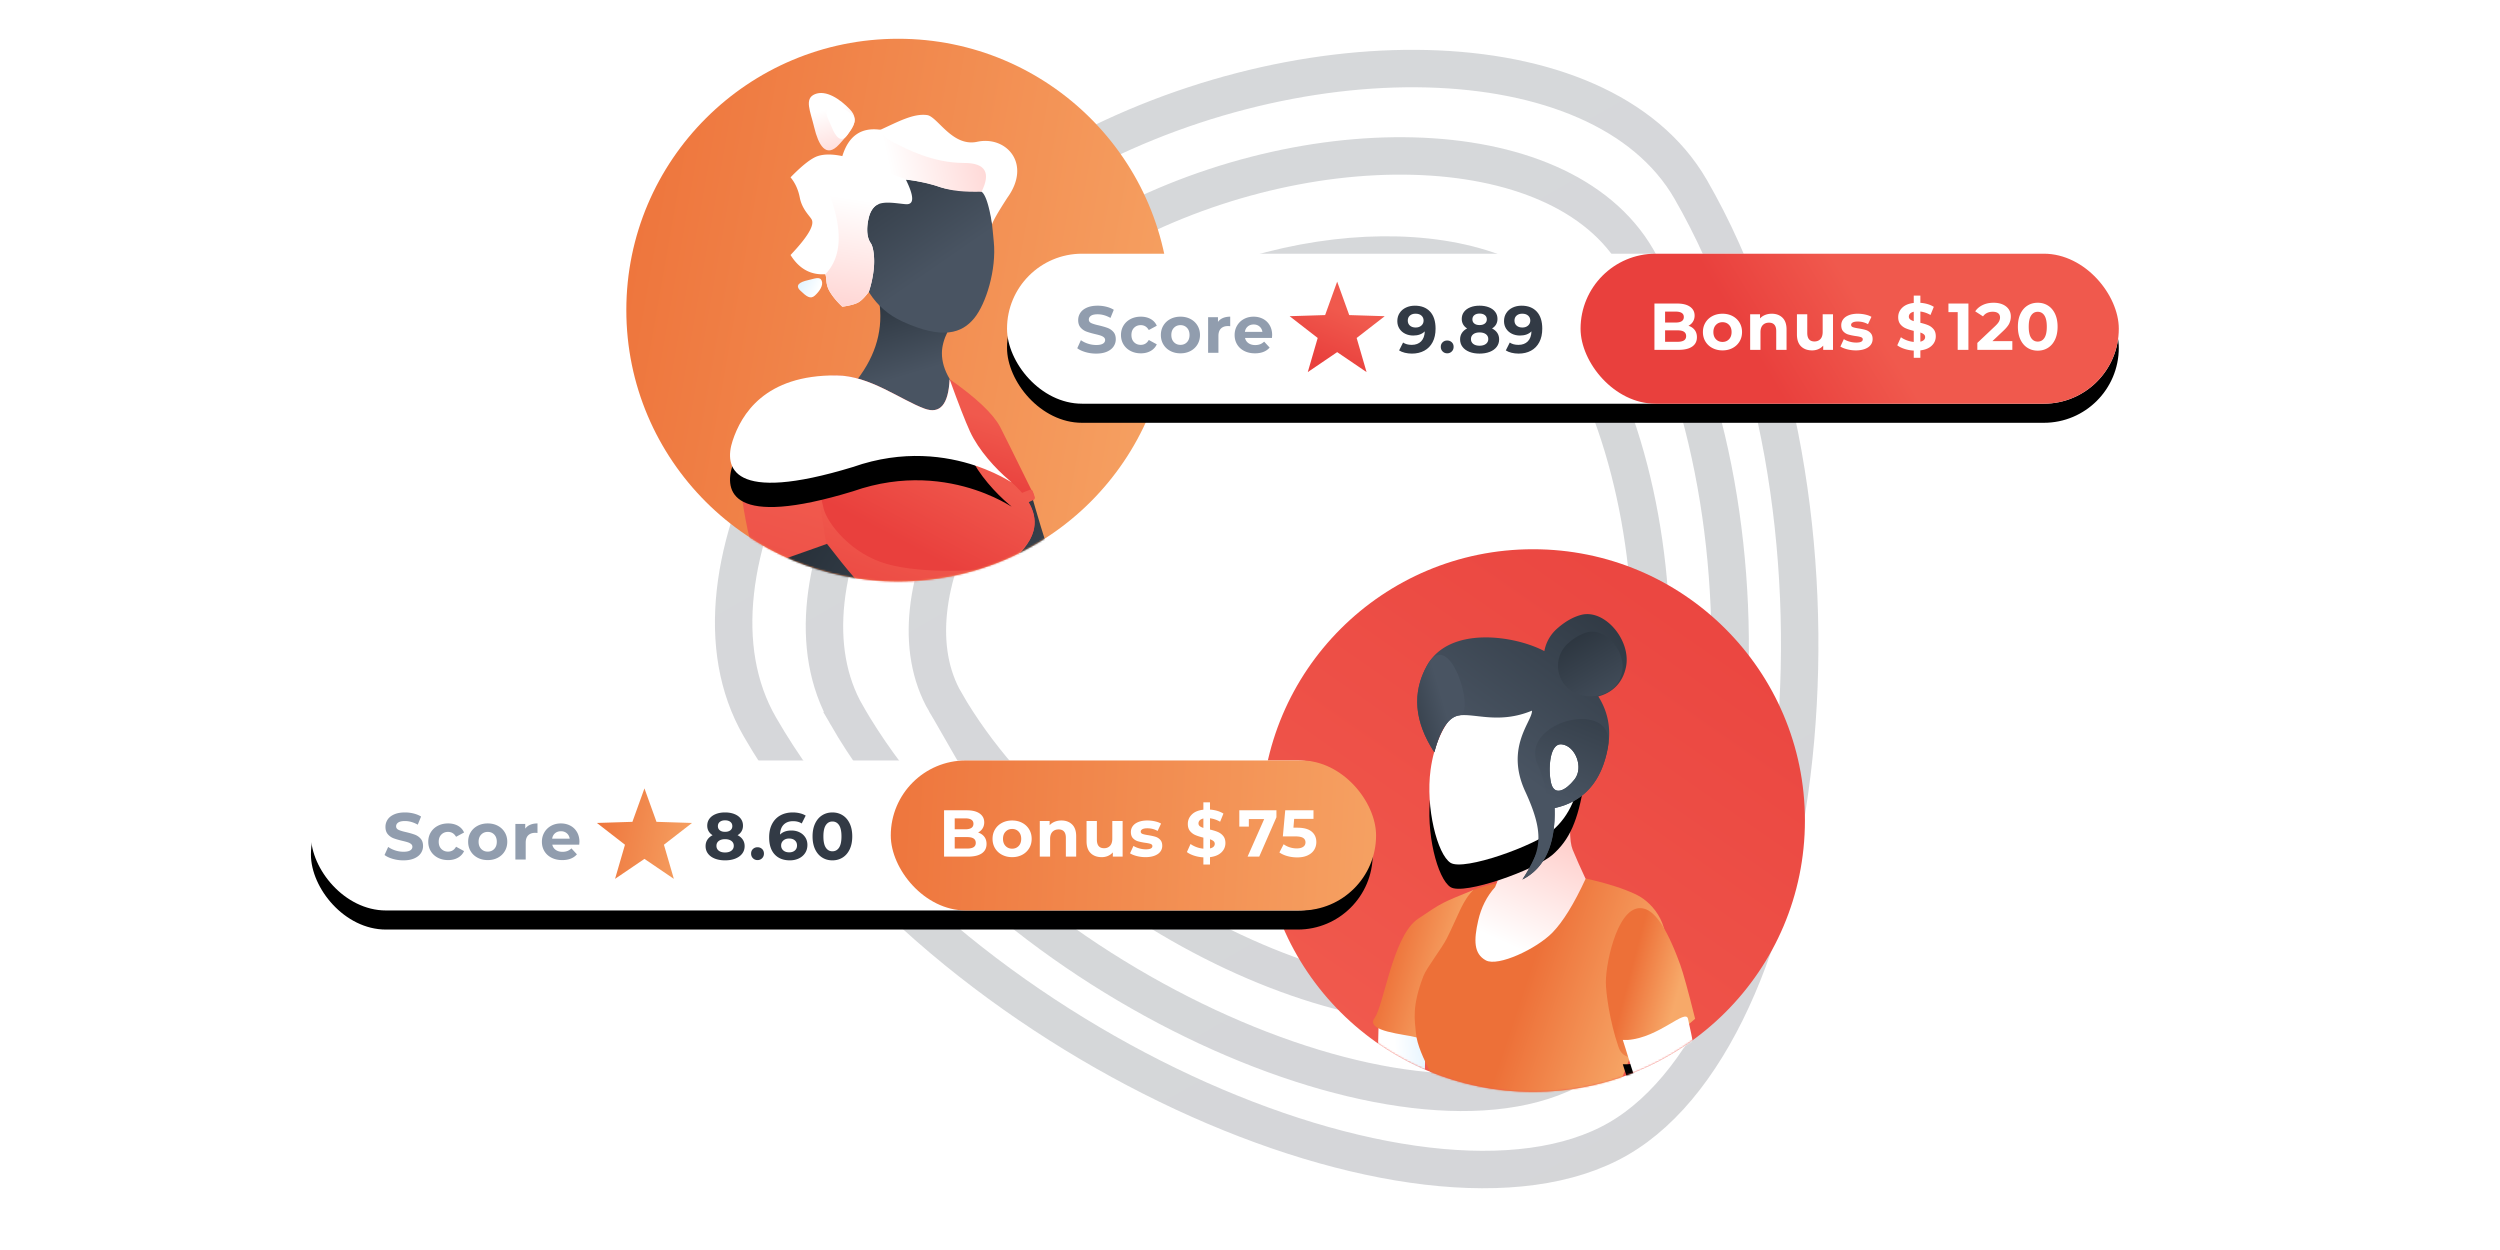 <?xml version="1.0" encoding="UTF-8"?><svg width="1440" height="720" xmlns="http://www.w3.org/2000/svg" xmlns:xlink="http://www.w3.org/1999/xlink"><defs><linearGradient x1="50%" y1="0%" x2="50%" y2="100%" id="a"><stop stop-color="#3A414C" offset="0%"/><stop stop-color="#414954" offset="100%"/></linearGradient><linearGradient x1="50%" y1="0%" x2="50%" y2="100%" id="b"><stop stop-color="#3A414C" offset="0%"/><stop stop-color="#414954" offset="100%"/></linearGradient><linearGradient x1="50%" y1="0%" x2="50%" y2="100%" id="c"><stop stop-color="#3A414C" offset="0%"/><stop stop-color="#414954" offset="100%"/></linearGradient><linearGradient x1="119.914%" y1="67.246%" x2="-14.071%" y2="43.686%" id="e"><stop stop-color="#F7A969" offset="0%"/><stop stop-color="#ED7038" offset="100%"/></linearGradient><linearGradient x1="0%" y1="15.102%" x2="75.934%" y2="68.167%" id="g"><stop stop-color="#273039" offset="0%"/><stop stop-color="#495462" offset="100%"/></linearGradient><linearGradient x1="40.697%" y1="86.976%" x2="52.271%" y2="33.047%" id="h"><stop stop-color="#E9403D" offset="0%"/><stop stop-color="#F0594D" offset="100%"/></linearGradient><linearGradient x1="30.137%" y1="58.634%" x2="54.849%" y2="46.041%" id="i"><stop stop-color="#E9403D" offset="0%"/><stop stop-color="#F0594D" offset="100%"/></linearGradient><linearGradient x1="34.263%" y1="0%" x2="50%" y2="67.082%" id="j"><stop stop-color="#273039" offset="0%"/><stop stop-color="#495462" offset="100%"/></linearGradient><linearGradient x1="41.543%" y1="86.976%" x2="52.065%" y2="33.047%" id="l"><stop stop-color="#E9403D" offset="0%"/><stop stop-color="#F0594D" offset="100%"/></linearGradient><linearGradient x1="37.57%" y1="86.976%" x2="53.035%" y2="33.047%" id="p"><stop stop-color="#E9403D" offset="0%"/><stop stop-color="#F0594D" offset="100%"/></linearGradient><linearGradient x1="30.137%" y1="78.145%" x2="54.849%" y2="37.095%" id="q"><stop stop-color="#E9403D" offset="0%"/><stop stop-color="#F0594D" offset="100%"/></linearGradient><linearGradient x1="37.32%" y1="144.842%" x2="37.32%" y2="-13.459%" id="r"><stop offset="0%"/><stop stop-opacity="0" offset="100%"/></linearGradient><linearGradient x1="0%" y1="34.986%" x2="75.934%" y2="57.816%" id="s"><stop stop-color="#273039" offset="0%"/><stop stop-color="#495462" offset="100%"/></linearGradient><linearGradient x1="13.27%" y1="-30.854%" x2="62.558%" y2="56.467%" id="t"><stop stop-color="#273039" offset="0%"/><stop stop-color="#495462" offset="100%"/></linearGradient><linearGradient x1="46.354%" y1="1.5%" x2="42.367%" y2="100%" id="w"><stop stop-color="#FFF" offset="0%"/><stop stop-color="#FFD6D4" offset="100%"/></linearGradient><linearGradient x1="63.879%" y1="31.824%" x2="15.203%" y2="100%" id="x"><stop stop-color="#FFF" offset="0%"/><stop stop-color="#FFD6D4" offset="100%"/></linearGradient><linearGradient x1="40.574%" y1="92.701%" x2="36.583%" y2="8.606%" id="y"><stop stop-color="#DFF2FF" offset="0%"/><stop stop-color="#FFF" offset="100%"/></linearGradient><linearGradient x1="23.111%" y1="55.453%" x2="23.111%" y2="100%" id="A"><stop stop-color="#793816" offset="0%"/><stop stop-color="#9A512B" stop-opacity="0" offset="100%"/></linearGradient><linearGradient x1="100%" y1="37.912%" x2="29.349%" y2="44.433%" id="B"><stop stop-color="#FFD6D4" offset="0%"/><stop stop-color="#FFF" offset="100%"/></linearGradient><linearGradient x1="26.002%" y1="95.066%" x2="100%" y2="-11.424%" id="D"><stop stop-color="#F0594D" offset="0%"/><stop stop-color="#E9413D" offset="100%"/><stop stop-color="#E9403D" offset="100%"/></linearGradient><linearGradient x1="106.541%" y1="20.292%" x2="50%" y2="20.292%" id="F"><stop stop-color="#DFF2FF" offset="0%"/><stop stop-color="#FFF" offset="100%"/></linearGradient><linearGradient x1="82.549%" y1="67.316%" x2="20.172%" y2="43.66%" id="G"><stop stop-color="#F7A969" offset="0%"/><stop stop-color="#ED7038" offset="100%"/></linearGradient><linearGradient x1="70.639%" y1="67.316%" x2="31.086%" y2="43.66%" id="H"><stop stop-color="#F7A969" offset="0%"/><stop stop-color="#ED7038" offset="100%"/></linearGradient><linearGradient x1="141.972%" y1="-221.594%" x2="50%" y2="92.631%" id="I"><stop stop-color="#FF2617" offset="0%"/><stop stop-color="#FFF" offset="100%"/></linearGradient><linearGradient x1="75.065%" y1="67.316%" x2="27.03%" y2="43.66%" id="L"><stop stop-color="#F7A969" offset="0%"/><stop stop-color="#ED7038" offset="100%"/></linearGradient><linearGradient x1="21.5%" y1="-30.854%" x2="59.744%" y2="56.467%" id="O"><stop stop-color="#273039" offset="0%"/><stop stop-color="#495462" offset="100%"/></linearGradient><linearGradient x1="120.502%" y1="109.063%" x2="54.155%" y2="56.467%" id="P"><stop stop-color="#273039" offset="0%"/><stop stop-color="#495462" offset="100%"/></linearGradient><linearGradient x1="40.602%" y1="-30.854%" x2="53.213%" y2="56.467%" id="Q"><stop stop-color="#273039" offset="0%"/><stop stop-color="#495462" offset="100%"/></linearGradient><linearGradient x1="79.291%" y1="-14.869%" x2="-15.308%" y2="113.694%" id="R"><stop stop-color="#273039" offset="0%"/><stop stop-color="#495462" offset="100%"/></linearGradient><linearGradient x1="30.137%" y1="52.872%" x2="54.849%" y2="48.683%" id="U"><stop stop-color="#E9403D" offset="0%"/><stop stop-color="#F0594D" offset="100%"/></linearGradient><linearGradient x1="30.137%" y1="86.976%" x2="54.849%" y2="33.047%" id="V"><stop stop-color="#E9403D" offset="0%"/><stop stop-color="#F0594D" offset="100%"/></linearGradient><linearGradient x1="119.914%" y1="51.654%" x2="-14.071%" y2="49.394%" id="Y"><stop stop-color="#F7A969" offset="0%"/><stop stop-color="#ED7038" offset="100%"/></linearGradient><linearGradient x1="119.914%" y1="67.316%" x2="-14.071%" y2="43.66%" id="Z"><stop stop-color="#F7A969" offset="0%"/><stop stop-color="#ED7038" offset="100%"/></linearGradient><path d="M32.825 249.394c-1.613-11.49 16.212-42.421 19.944-85.63 1.184-13.708.506-35.782-2.034-66.222L9.976 112.053C1.087 78.03-1.694 55.967 1.63 45.863 6.618 30.71 36.958.404 55.773.404c18.814 0 37.25 14.226 50.684 19.128 8.957 3.268 13.773-2.37 14.448-16.913 5.118 14.144 9.024 24.16 11.718 30.047 4.957 10.834 14.96 21.67 22.482 28.017 20.48 17.277 17.345 31.497 4.557 43.921-5.471 5.316-13.815 21.95-13.323 34.399.659 16.648 6.959 39 15.557 56.221 8.261 16.544 13.368 46.416 4.146 49.5-5.181 1.734-15.223 4.962-30.125 9.684-16.076 4.547-30.368 7.05-42.878 7.51-12.509.459-25.932-1.18-40.27-4.915-5.16-1.68-8.688-2.881-10.585-3.605-6.321-2.411-9.359-4.003-9.359-4.003z" id="k"/><path id="n" d="M0 .111h3.777v3.78H0z"/><path d="M1.498 202.979c4.987-15.155 18.475-38.054 59.865-37.65 18.815 0 37.25 14.225 50.685 19.127 8.957 3.268 13.773-2.37 14.448-16.913 5.118 14.144 9.024 24.16 11.718 30.047 4.956 10.834 14.96 21.67 22.482 28.016 9.792 8.262-31.63-28.016-89.894-7.532-70.28 21.452-74.292.06-69.304-15.095z" id="v"/><path d="M273.826 302.4c2.434-1.055 3.852-1.818 4.256-2.287 4.866-5.666 4.949-9.659 11.144-16.118 6.196-6.46 6.196-7.15 6.932-12.714.49-3.71.16-6.55-.99-8.52l-22.623 31.585 1.281 8.054z" id="z"/><path d="M53.199 153.532c-7.638-4.82-14.476-31.806-11.53-53.527 1.965-14.48 7.27-26.163 15.913-35.046 16.534-13.26 32.399-17.273 47.596-12.041 22.795 7.849 28.299 20.463 24.84 41.323-3.46 20.86-8.133 31.9-18.084 40.627-9.951 8.727-51.097 23.485-58.735 18.664z" id="K"/><path d="M153.997 260.568c.862 2.397 1.502 5.191 3.163 10.17 4.362 13.073 8.012 25.04 8.012 30.682 0 14.02-21.216 58.702-24.856 63.264-2.07 2.594-6.541 7.745-11.972 11.345-4.12 2.73 5.264 27.17 14.284 20.402 9.02-6.767 11.505-14.987 17.024-20.904 5.52-5.917 40.842-52.971 40.842-63.54 0-10.567-2.476-28.073-5.261-42.102-.881-4.44-2.59-14.684-5.277-26.492-1.379-6.065-16.563 10.75-34.557 12.144-.382.03-1.383.03-3.003 0 .788 2.577 1.322 4.253 1.601 5.03z" id="N"/><filter x="-54.3%" y="-119.7%" width="208.6%" height="384.7%" filterUnits="objectBoundingBox" id="u"><feOffset dy="14" in="SourceAlpha" result="shadowOffsetOuter1"/><feGaussianBlur stdDeviation="27" in="shadowOffsetOuter1" result="shadowBlurOuter1"/><feColorMatrix values="0 0 0 0 0.209 0 0 0 0 0.503 0 0 0 0 0.713 0 0 0 0.208 0" in="shadowBlurOuter1"/></filter><filter x="-97.8%" y="-71.3%" width="295.6%" height="269.6%" filterUnits="objectBoundingBox" id="J"><feOffset dy="14" in="SourceAlpha" result="shadowOffsetOuter1"/><feGaussianBlur stdDeviation="27" in="shadowOffsetOuter1" result="shadowBlurOuter1"/><feColorMatrix values="0 0 0 0 0.209 0 0 0 0 0.503 0 0 0 0 0.713 0 0 0 0.208 0" in="shadowBlurOuter1"/></filter><filter x="-120.3%" y="-47.6%" width="340.6%" height="213.2%" filterUnits="objectBoundingBox" id="M"><feOffset dy="14" in="SourceAlpha" result="shadowOffsetOuter1"/><feGaussianBlur stdDeviation="27" in="shadowOffsetOuter1" result="shadowBlurOuter1"/><feColorMatrix values="0 0 0 0 0.209 0 0 0 0 0.503 0 0 0 0 0.713 0 0 0 0.208 0" in="shadowBlurOuter1"/></filter><filter x="-9.8%" y="-59.6%" width="119.5%" height="244.7%" filterUnits="objectBoundingBox" id="S"><feOffset dy="11" in="SourceAlpha" result="shadowOffsetOuter1"/><feGaussianBlur stdDeviation="19" in="shadowOffsetOuter1" result="shadowBlurOuter1"/><feColorMatrix values="0 0 0 0 0 0 0 0 0 0 0 0 0 0 0 0 0 0 0.208 0" in="shadowBlurOuter1"/></filter><filter x="-10.2%" y="-59.6%" width="120.4%" height="244.7%" filterUnits="objectBoundingBox" id="W"><feOffset dy="11" in="SourceAlpha" result="shadowOffsetOuter1"/><feGaussianBlur stdDeviation="19" in="shadowOffsetOuter1" result="shadowBlurOuter1"/><feColorMatrix values="0 0 0 0 0 0 0 0 0 0 0 0 0 0 0 0 0 0 0.208 0" in="shadowBlurOuter1"/></filter><ellipse id="d" cx="156.602" cy="156.285" rx="156.602" ry="156.285"/><ellipse id="C" cx="156.602" cy="156.285" rx="156.602" ry="156.285"/><rect id="T" x=".094" y=".847" width="640.386" height="86.401" rx="43.201"/><rect id="X" x=".094" y=".847" width="611.585" height="86.401" rx="43.201"/></defs><g fill="none" fill-rule="evenodd"><path d="M900.971 565.204c0-208.129-179.48-452.775-309.566-452.775-130.086 0-309.566 244.646-309.566 452.775 0 104.064 154.783 194.08 309.566 194.08s309.566-90.016 309.566-194.08z" stroke="url(#a)" stroke-width="21.562" opacity=".217" transform="rotate(150 688.944 429.838)"/><path d="M854.268 545.921c0-177.101-152.402-385.277-262.863-385.277-110.46 0-262.862 208.176-262.862 385.277 0 88.55 131.431 165.148 262.862 165.148 131.432 0 262.863-76.597 262.863-165.148z" stroke="url(#b)" stroke-width="21.562" opacity=".217" transform="rotate(150 688.944 429.838)"/><path d="M801.343 524.05c0-141.909-121.718-308.716-209.938-308.716-88.22 0-209.937 166.807-209.937 308.715 0 70.954 104.969 132.33 209.937 132.33 104.97 0 209.938-61.376 209.938-132.33z" stroke="url(#c)" stroke-width="21.562" opacity=".217" transform="rotate(150 688.944 429.838)"/><g transform="translate(360.764 22.328)"><mask id="f" fill="#fff"><use xlink:href="#d"/></mask><use fill="url(#e)" xlink:href="#d"/><g mask="url(#f)"><path d="M132.287 230.185c20.663 53.969 35.329 83.677 43.996 89.125 7.968 5.009 32.84 5.425 81.485-8.749 2.847-.83 8.444-3.654 16.79-8.473l-3.48-18.85c-42.297 9.826-67.07 13.268-74.32 10.327-6.47-2.624-15.945-34.361-23.822-62.028-3.576-12.563-17.126-13.014-40.649-1.352z" fill="url(#g)" transform="translate(59.719 28.589)"/><path d="M133.57 238.481l41.54-4.157c-11.788-23.918-18.29-37.025-19.506-39.32-3.992-7.54-13.688-16.716-29.088-27.528l7.054 71.005z" fill="url(#h)" transform="translate(59.719 28.589)"/><path d="M131.571 245.235c.144 1.562.303 2.613.475 3.153.183.575.74 1.69 1.67 3.345.312.558.964.832 1.581.666 7.84-2.112 13.928-4.01 18.267-5.697 4.366-1.697 11.453-4.925 21.26-9.685a1.398 1.398 0 00.711-1.713l-1.104-3.2a1.398 1.398 0 00-1.834-.844c-10.675 4.208-18.573 7.108-23.695 8.7-4.975 1.547-10.365 2.803-16.168 3.768-.722.12-1.23.778-1.163 1.507z" fill="url(#i)" transform="translate(59.719 28.589)"/><path d="M86.254 125.156c1.756 15.992-3.291 31.087-15.143 45.285l41.07 21.84 17.604-13.447c-1.602-4.862-2.682-8.672-3.24-11.431-2.992-5.025-4.489-9.98-4.489-14.866 0-7.745 4.54-16.872 13.621-27.38-34.705-15.993-51.18-15.993-49.423 0z" fill="url(#j)" transform="translate(59.719 28.589)"/><g transform="translate(65.31 193.513)"><mask id="m" fill="#fff"><use xlink:href="#k"/></mask><use fill="url(#l)" xlink:href="#k"/><g style="mix-blend-mode:soft-light" mask="url(#m)"><path d="M-4.093 151.014a1.89 1.89 0 10-3.779.002 1.89 1.89 0 003.779-.002M-4.093 140.837a1.89 1.89 0 10-3.779.001 1.89 1.89 0 003.779-.001M6.09 156.103a1.89 1.89 0 10-3.78.002 1.89 1.89 0 003.78-.002M6.09 145.925a1.89 1.89 0 10-3.78.002 1.89 1.89 0 003.78-.002M16.272 171.37a1.89 1.89 0 10-3.78.001 1.89 1.89 0 003.78-.001M16.272 161.192a1.89 1.89 0 10-3.78.002 1.89 1.89 0 003.78-.002M16.272 151.014a1.89 1.89 0 10-3.78.002 1.89 1.89 0 003.78-.002M16.272 140.837a1.89 1.89 0 10-3.78.001 1.89 1.89 0 003.78-.001M21.423 200.977a1.89 1.89 0 10-3.779.002 1.89 1.89 0 003.78-.002M21.423 190.8a1.89 1.89 0 10-3.779.001 1.89 1.89 0 003.78-.001M26.454 156.103a1.89 1.89 0 10-3.779.002 1.89 1.89 0 003.779-.002M31.606 256.955a1.89 1.89 0 10-3.78.001 1.89 1.89 0 003.78-.001M31.606 246.777a1.89 1.89 0 10-3.78.002 1.89 1.89 0 003.78-.002M31.606 236.6a1.89 1.89 0 10-3.78.001 1.89 1.89 0 003.78-.002M31.606 226.422a1.89 1.89 0 10-3.78.001 1.89 1.89 0 003.78-.001M31.606 216.244a1.89 1.89 0 10-3.78.002 1.89 1.89 0 003.78-.002M31.606 206.066a1.89 1.89 0 10-3.78.002 1.89 1.89 0 003.78-.002M31.606 195.888a1.89 1.89 0 10-3.78.002 1.89 1.89 0 003.78-.002M31.606 185.71a1.89 1.89 0 10-3.78.003 1.89 1.89 0 003.78-.002M31.606 175.533a1.89 1.89 0 10-3.78.002 1.89 1.89 0 003.78-.002M31.606 165.355a1.89 1.89 0 10-3.78.002 1.89 1.89 0 003.78-.002M31.606 155.178a1.89 1.89 0 10-3.78.001 1.89 1.89 0 003.78-.001M31.606 145a1.89 1.89 0 10-3.78.002 1.89 1.89 0 003.78-.002M41.788 272.221a1.89 1.89 0 10-3.779.002 1.89 1.89 0 003.779-.002M41.788 262.043a1.89 1.89 0 10-3.779.002 1.89 1.89 0 003.779-.002M41.788 251.866a1.89 1.89 0 10-3.779.002 1.89 1.89 0 003.779-.002M41.788 241.688a1.89 1.89 0 10-3.779.002 1.89 1.89 0 003.779-.002M41.788 231.51a1.89 1.89 0 10-3.779.002 1.89 1.89 0 003.779-.002M41.788 221.333a1.89 1.89 0 10-3.779.001 1.89 1.89 0 003.779-.001M41.788 211.155a1.89 1.89 0 10-3.779.002 1.89 1.89 0 003.779-.002M41.788 200.977a1.89 1.89 0 10-3.779.002 1.89 1.89 0 003.779-.002M41.788 190.8a1.89 1.89 0 10-3.779.001 1.89 1.89 0 003.779-.001M41.788 180.622a1.89 1.89 0 10-3.779.002 1.89 1.89 0 003.779-.002M41.788 170.444a1.89 1.89 0 10-3.779.002 1.89 1.89 0 003.779-.002M41.788 160.266a1.89 1.89 0 10-3.779.002 1.89 1.89 0 003.779-.002M41.788 150.089a1.89 1.89 0 10-3.779.002 1.89 1.89 0 003.779-.002M51.97 267.132a1.89 1.89 0 10-3.779.002 1.89 1.89 0 003.78-.002M51.97 256.955a1.89 1.89 0 10-3.779.001 1.89 1.89 0 003.78-.001M51.97 246.777a1.89 1.89 0 10-3.779.002 1.89 1.89 0 003.78-.002M51.97 236.6a1.89 1.89 0 10-3.779.001 1.89 1.89 0 003.78-.002M51.97 226.422a1.89 1.89 0 10-3.779.001 1.89 1.89 0 003.78-.001M51.97 216.244a1.89 1.89 0 10-3.779.002 1.89 1.89 0 003.78-.002M51.97 206.066a1.89 1.89 0 10-3.779.002 1.89 1.89 0 003.78-.002M51.97 195.888a1.89 1.89 0 10-3.779.002 1.89 1.89 0 003.78-.002M51.97 185.71a1.89 1.89 0 10-3.779.003 1.89 1.89 0 003.78-.002M51.97 175.533a1.89 1.89 0 10-3.779.002 1.89 1.89 0 003.78-.002M51.97 165.355a1.89 1.89 0 10-3.779.002 1.89 1.89 0 003.78-.002M51.97 155.178a1.89 1.89 0 10-3.779.001 1.89 1.89 0 003.78-.001M62.153 272.221a1.89 1.89 0 10-3.78.002 1.89 1.89 0 003.78-.002M62.153 251.866a1.89 1.89 0 10-3.78.002 1.89 1.89 0 003.78-.002M62.153 241.688a1.89 1.89 0 10-3.78.002 1.89 1.89 0 003.78-.002M62.153 231.51a1.89 1.89 0 10-3.78.002 1.89 1.89 0 003.78-.002M62.153 221.333a1.89 1.89 0 10-3.78.001 1.89 1.89 0 003.78-.001M62.153 211.155a1.89 1.89 0 10-3.78.002 1.89 1.89 0 003.78-.002M62.153 200.977a1.89 1.89 0 10-3.78.002 1.89 1.89 0 003.78-.002M62.153 190.8a1.89 1.89 0 10-3.78.001 1.89 1.89 0 003.78-.001M62.153 180.622a1.89 1.89 0 10-3.78.002 1.89 1.89 0 003.78-.002M62.153 170.444a1.89 1.89 0 10-3.78.002 1.89 1.89 0 003.78-.002M62.153 160.266a1.89 1.89 0 10-3.78.002 1.89 1.89 0 003.78-.002M62.153 150.089a1.89 1.89 0 10-3.78.002 1.89 1.89 0 003.78-.002M72.335 256.955a1.89 1.89 0 10-3.779.001 1.89 1.89 0 003.779-.001M72.335 246.777a1.89 1.89 0 10-3.779.002 1.89 1.89 0 003.779-.002M72.335 236.6a1.89 1.89 0 10-3.779.001 1.89 1.89 0 003.779-.002M72.335 226.422a1.89 1.89 0 10-3.779.001 1.89 1.89 0 003.779-.001M72.335 216.244a1.89 1.89 0 10-3.779.002 1.89 1.89 0 003.779-.002M72.335 206.066a1.89 1.89 0 10-3.779.002 1.89 1.89 0 003.779-.002M72.335 195.888a1.89 1.89 0 10-3.779.002 1.89 1.89 0 003.779-.002M72.335 185.71a1.89 1.89 0 10-3.779.003 1.89 1.89 0 003.779-.002M72.335 175.533a1.89 1.89 0 10-3.779.002 1.89 1.89 0 003.779-.002M72.335 165.355a1.89 1.89 0 10-3.779.002 1.89 1.89 0 003.779-.002M72.335 155.178a1.89 1.89 0 10-3.779.001 1.89 1.89 0 003.779-.001M72.335 145a1.89 1.89 0 10-3.779.002 1.89 1.89 0 003.779-.002M82.517 272.221a1.89 1.89 0 10-3.779.002 1.89 1.89 0 003.78-.002M82.517 262.043a1.89 1.89 0 10-3.779.002 1.89 1.89 0 003.78-.002M82.517 251.866a1.89 1.89 0 10-3.779.002 1.89 1.89 0 003.78-.002M82.517 241.688a1.89 1.89 0 10-3.779.002 1.89 1.89 0 003.78-.002M82.517 231.51a1.89 1.89 0 10-3.779.002 1.89 1.89 0 003.78-.002M82.517 221.333a1.89 1.89 0 10-3.779.001 1.89 1.89 0 003.78-.001M82.517 211.155a1.89 1.89 0 10-3.779.002 1.89 1.89 0 003.78-.002M82.517 200.977a1.89 1.89 0 10-3.779.002 1.89 1.89 0 003.78-.002M82.517 190.8a1.89 1.89 0 10-3.779.001 1.89 1.89 0 003.78-.001M82.517 180.622a1.89 1.89 0 10-3.779.002 1.89 1.89 0 003.78-.002M82.517 170.444a1.89 1.89 0 10-3.779.002 1.89 1.89 0 003.78-.002M82.517 160.266a1.89 1.89 0 10-3.779.002 1.89 1.89 0 003.78-.002M92.7 267.132a1.89 1.89 0 10-3.78.002 1.89 1.89 0 003.78-.002M92.7 256.955a1.89 1.89 0 10-3.78.001 1.89 1.89 0 003.78-.001M92.7 246.777a1.89 1.89 0 10-3.78.002 1.89 1.89 0 003.78-.002M92.7 236.6a1.89 1.89 0 10-3.78.001 1.89 1.89 0 003.78-.002M92.7 226.422a1.89 1.89 0 10-3.78.001 1.89 1.89 0 003.78-.001M92.7 216.244a1.89 1.89 0 10-3.78.002 1.89 1.89 0 003.78-.002M92.7 206.066a1.89 1.89 0 10-3.78.002 1.89 1.89 0 003.78-.002M92.7 195.888a1.89 1.89 0 10-3.78.002 1.89 1.89 0 003.78-.002M92.7 185.71a1.89 1.89 0 10-3.78.003 1.89 1.89 0 003.78-.002M92.7 175.533a1.89 1.89 0 10-3.78.002 1.89 1.89 0 003.78-.002M92.7 165.355a1.89 1.89 0 10-3.78.002 1.89 1.89 0 003.78-.002M102.882 282.399a1.89 1.89 0 10-3.78.002 1.89 1.89 0 003.78-.002M102.882 272.221a1.89 1.89 0 10-3.78.002 1.89 1.89 0 003.78-.002M102.882 262.043a1.89 1.89 0 10-3.78.002 1.89 1.89 0 003.78-.002M102.882 251.866a1.89 1.89 0 10-3.78.002 1.89 1.89 0 003.78-.002M102.882 241.688a1.89 1.89 0 10-3.78.002 1.89 1.89 0 003.78-.002M102.882 231.51a1.89 1.89 0 10-3.78.002 1.89 1.89 0 003.78-.002M102.882 221.333a1.89 1.89 0 10-3.78.001 1.89 1.89 0 003.78-.001M102.882 200.977a1.89 1.89 0 10-3.78.002 1.89 1.89 0 003.78-.002M102.882 190.8a1.89 1.89 0 10-3.78.001 1.89 1.89 0 003.78-.001M102.882 180.622a1.89 1.89 0 10-3.78.002 1.89 1.89 0 003.78-.002" fill="#3D3F3C"/><g transform="rotate(-90 199.275 90.101)"><mask id="o" fill="#fff"><use xlink:href="#n"/></mask><path d="M1.888 3.89A1.89 1.89 0 101.886.111a1.89 1.89 0 00.002 3.78" fill="#3D3F3C" mask="url(#o)"/></g><path d="M113.064 277.31a1.89 1.89 0 10-3.779.002 1.89 1.89 0 003.779-.002M113.064 236.6a1.89 1.89 0 10-3.779.001 1.89 1.89 0 003.779-.002M113.064 226.422a1.89 1.89 0 10-3.779.001 1.89 1.89 0 003.779-.001M113.064 195.888a1.89 1.89 0 10-3.779.002 1.89 1.89 0 003.779-.002" fill="#3D3F3C"/></g></g><path d="M47.564 211.747c7.634 7.75 13.205 15.704 16.71 23.864 5.26 12.24 13.3 20.6 35.702 24.351 8.902 1.491 27.418 5.38 37.84 7.826 7.996 1.876 4.947 3.977 8.31 29.647.711 5.436-2.059 18.449-8.31 39.04l-76.62-29.155-5.76-44.529-7.872-51.044z" fill="url(#p)" transform="translate(59.719 28.589)"/><path d="M47.564 211.777c2.86 14.726 4.996 24.854 6.41 30.385 2.122 8.295 15.634 26.013 36.565 31.842 20.93 5.829 56.378 4.214 63.774.972 7.307-3.203 13.348-8.083 18.122-14.64 5.607-9.472 3.387-19.345-6.662-29.62-15.073-15.411-31.475-25.89-36.744-41.13-1.895-5.484-2.504 2.415-20.557-2.148-10.269-2.596-30.572-9.635-60.908-21.116v45.455z" fill="url(#q)" transform="translate(59.719 28.589)"/><path d="M38.416 414.319c-1.614-11.49 16.212-42.421 19.944-85.631 1.04-12.037 38.72 25.831 26.977 58.263-8.087 22.334 21.073 39.605 13.293 39.89-12.51.46-25.933-1.179-40.27-4.915-5.16-1.679-8.688-2.88-10.586-3.604-6.32-2.411-9.358-4.003-9.358-4.003z" fill="url(#r)" opacity=".499" style="mix-blend-mode:soft-light" transform="translate(59.719 28.589)"/><path d="M20.492 274.902c15.973 20.217 29.266 34.39 39.88 42.52 15.922 12.194 39.452 25.249 49.048 28.366 9.596 3.116 13.052 4.97 26.16 0 3.347-1.27 46.833-32.625 65.897-60.077 1.095-1.577 10.381-12.561 7.07-18.44-1.528-2.712-9.82-7.468-13.572-5.665-3.753 1.802-4.717 7.035-8.319 9.957-1.54 1.249-6.876 5.832-8.278 5.536-3.12-.658-3.12 2.985 0 10.929-3.534 2.785-6 4.748-7.398 5.89-13.929 11.387-43.142 26.04-53.234 21.386-10.092-4.654-15.738-4.95-35.568-22.389-5.738-5.046-14.507-15.232-26.307-30.56l-35.379 12.547z" fill="url(#s)" transform="translate(59.719 28.589)"/><path d="M71.111 90.927c3.024 21.64 12.383 36.064 28.08 43.274 23.543 10.816 34.48 6.622 41.391-1.718 6.911-8.34 12.968-28.174 11.351-44.155-1.617-15.981-2.521-44.046-23.803-40.92-6.079.892-16.803-3.382-26.783 0-6.587 2.23-12.241 10.53-18.19 16.114-4.052 3.804-8.067 12.939-12.046 27.405z" fill="url(#t)" transform="translate(59.719 28.589)"/><g transform="translate(59.719 28.589)"><use fill="#000" filter="url(#u)" xlink:href="#v"/><use fill="#FFF" xlink:href="#v"/></g><path d="M142.507 132.715a64.177 64.177 0 01-2.805 13.005c-2.287 3.098-4.318 5.147-6.093 6.149-1.774 1.001-4.834 1.824-9.179 2.468-3.017-2.803-5.415-5.675-7.195-8.617-2.67-4.414-1.69-7.755-2.6-10.103-8.435.559-15.116-3.129-20.044-11.063 9.719-10.243 13.798-17.013 12.239-20.311-.967-2.045-5.576-5.842-6.907-12.72-.887-4.587-2.664-8.489-5.332-11.707 6.765-6.94 11.986-11.018 15.663-12.23 3.676-1.213 8.402-1.213 14.176 0 3.579-11.672 10.887-16.726 21.923-15.162 9.78-4.408 18.96-9.585 26.92-8.461 6.007.849 14.454 18.474 28.838 15.374 16.683-3.594 31.55 12.57 17.394 32.185-5.495 8.48-8.42 13.598-8.779 15.352-2.054-12.433-4.401-18.808-7.042-19.125-3.962-.475-16.145.187-23.822-2.609-5.117-1.863-11.391-3.188-18.821-3.974 4.817 9.753 4.817 14.462 0 14.124-4.436-.31-11.582-1.832-15.906 0-2.72 1.153-4.57 4.117-5.433 7.565-.864 3.448-2.028 10.491 1.113 14.924 1.467 2.07 2.403 8.365 1.692 14.936z" fill="#FFF"/><path d="M83.444 103.182a64.177 64.177 0 01-1.892 13.169c-2.065 3.25-3.948 5.436-5.648 6.559-1.7 1.122-4.696 2.157-8.985 3.103-3.205-2.586-5.798-5.284-7.779-8.095-2.97-4.216-2.227-7.618-3.297-9.896 8.617-10.315 8.422-25.477-.583-45.484 21.587.665 30.985 1.708 28.194 3.127-2.632 1.34-4.27 4.426-4.892 7.926-.621 3.5-1.29 10.607 2.152 14.81 1.608 1.962 2.98 8.176 2.73 14.781z" fill="url(#w)" transform="rotate(4 -309.88 963.626)"/><path d="M45.188 28.865c-3.94-10.646-6.102-17.455 1.661-21.01 7.763-3.556 17.236-5.395 22.083-.645 4.847 4.75-1.108 9.907-6.85 17.979-5.742 8.071-12.954 14.322-16.894 3.676z" fill="url(#x)" transform="scale(-1 1) rotate(-22 43.679 476.315)"/><path d="M127.415 55.256c3.762-5.457 5.963-9 2.009-12.121-3.955-3.122-9.133-5.518-12.585-3.525-3.452 1.993-.761 5.762 1.397 11.149 2.157 5.387 5.416 9.954 9.179 4.497z" fill="#FFF"/><path d="M41.337 117.723c-1.668-4.479-2.583-7.343.704-8.84 3.287-1.495 7.297-2.269 9.35-.27 2.052 1.998-.47 4.168-2.9 7.563-2.432 3.396-5.485 6.026-7.154 1.547z" fill="url(#y)" transform="scale(1 -1) rotate(67 269.306 30.818)"/><g transform="translate(59.719 28.589)"><use fill="#954D28" xlink:href="#z"/><use fill="url(#A)" xlink:href="#z"/></g><path d="M144.9 59.504c5.488-11.034 2.15-16.552-10.012-16.552-18.244 0-33.436-8.22-40.288-11.603-4.569-2.255-7.251-4.81-8.049-7.665L65.276 38.859l35.737 13.455c7.892 1.171 14.743 2.737 20.552 4.695 5.809 1.96 13.587 2.79 23.334 2.495z" fill="url(#B)" transform="translate(59.719 28.589)"/></g></g><g transform="translate(726.43 316.358)"><mask id="E" fill="#fff"><use xlink:href="#C"/></mask><use fill="url(#D)" xlink:href="#C"/><g mask="url(#E)"><path d="M43.455 246.087c-2.409 13.013-3.883 24.214-4.421 33.604-.539 9.39-.506 23.315.097 41.775-18.922 12.232-30.45 11.191-34.582-3.123-1.388-4.807 4.627-8.778 5.013-16.212.508-9.803 2.567-30.363 6.176-61.681l27.717 5.637z" fill="url(#F)" transform="rotate(-5 362.27 -341.499)"/><path d="M47.205 235.94c-5.03.887-8.552 19.606-14.004 18.049-5.995-1.712-29.362-3.315-23.84-10.973 5.392-7.48 10.273-45.589 24.043-56.49.33-.262.665-.508 1.005-.737 14.542-9.794 13.655-9.157 32.116-16.716-16.541 22.39-18.243 65.83-19.32 66.868z" fill="url(#G)" transform="translate(55.907 27.106)"/><path d="M33.2 397.496c10.507-63.169 15.76-97.894 15.76-104.176 0-9.424-14.564-27.93-15.76-41.977-.632-7.432-2.412-14.901 4.324-32.541 1.859-4.867 10.544-15.848 13.547-21.841 6.686-13.344 9.2-22.28 15.454-27.888 12.307-5.04 33.48-7.295 63.518-6.767 12.851 2.871 22.842 6.02 29.973 9.448 10.696 5.142 21.28 19.424 15.816 37.785-3.642 12.241-8.52 26.964-14.632 44.17-10.743 26.886-17.2 45.301-19.368 55.244-3.253 14.915-4.958 37.649 4.667 57.949 6.417 13.533 8.71 27.698 6.882 42.494-12.4 14.944-30.519 21.235-54.36 18.874-23.84-2.36-45.78-12.618-65.82-30.774z" fill="url(#H)" transform="translate(55.907 27.106)"/><path d="M89.108 424.602c10.506-63.168 15.76-97.894 15.76-104.176 0-4.199 20.33 5.132 37.164 2.105 20.95-3.767 43.888-14.89 42.084-6.62-1.768 8.107-23.208 18.44-40.95 27.646-14.898 7.731-33.997 5.354-29.738 15.245 9.332 21.668-2.637 42.206 2.884 55.734 7.9 19.356 32.168 24.56 29.004 34.527-3.436 10.825-35.121-8.426-41.316-12.661-3.384-2.314-8.348-6.247-14.892-11.8z" fill="#C8182B" opacity=".34"/><path d="M78.845 167.502c2.724-6.317 3.893-11.818 3.507-16.502-.386-4.684-2.375-9.125-5.967-13.323l47.104-24.178c-1.962 16.835-1.962 27.634 0 32.396 1.962 4.763 4.454 10.379 7.477 16.848-6.622 14.346-12.966 24.644-19.032 30.896-9.1 9.376-31.428 19.879-38.418 16.069-6.99-3.81-6.99-11.53-4.42-22.887 1.714-7.572 4.964-14.011 9.749-19.32z" fill="url(#I)" transform="translate(55.907 27.106)"/><g transform="translate(55.907 27.106)"><use fill="#000" filter="url(#J)" xlink:href="#K"/><use fill="#FFF" xlink:href="#K"/></g><path d="M142.628 222.28c0 5.634 1.999 21.803 7.265 37.242 3.975 11.655 18.695 6.263 44.16-16.175-4.002-16.04-6.878-26.466-8.63-31.28-8.765-24.096-15.365-30.36-20.251-31.976-15.026-4.97-22.544 30.175-22.544 42.19z" fill="url(#L)" transform="translate(55.907 27.106)"/><g transform="translate(55.907 27.106)"><use fill="#000" filter="url(#M)" xlink:href="#N"/><use fill="#FFF" xlink:href="#N"/></g><path d="M168.377 429.528c-3.575-10.406 1.901-22.874 16.431-37.402-2.25 8.128-2.583 14.54-1 19.236 1.181 3.502 4.086 8.118 9.206 12.664 1.164 1.033 3.22 2.447 6.17 4.24-16.962 11.248-27.23 11.668-30.807 1.262z" fill="#C8182B"/><path d="M60.621 7.183c4.353 1.668 8.518 4.63 12.495 8.885l.441.478a22.646 22.646 0 015.864 13.58c18.038-7.253 56.053-8.87 66.364 15.339 7.024 16.494 3.882 32.903-9.428 49.226-2.132-13.79-6.24-21.354-12.324-22.692-9.127-2.007-23.352 2.602-41.093-7.02-1.02 5.883 13.442 22.437-1.02 46.69-14.461 24.252-12.298 33.743-3.662 50.636-12.225-7.93-16.945-22.227-14.16-42.89-16.435-5.476-25.393-18.11-26.874-37.906-.893-11.949 2.74-21.283 8.544-28.671-7.325-2.78-13.198-8.847-14.079-18.704C30.307 18.663 47.452 2.136 60.621 7.183zm3.268 75.3c-7.937 0-14.17 11.965-9.446 19.356 4.723 7.391 10.101 9.921 12.685 4.627 2.584-5.294 4.698-23.983-3.239-23.983z" fill="url(#O)" transform="scale(-1 1) rotate(-6 230.656 2358.397)"/><path d="M36 67.385c6.084 1.339 10.192 8.902 12.323 22.692 13.31-16.323 16.453-32.731 9.428-49.226C47.213 16.11 26.872 65.378 35.999 67.385z" fill="url(#P)" transform="scale(-1 1) rotate(-6 230.656 1516.198)"/><path d="M99.118 84.753c-2.22-29.693 53.487-9.807 39.025 14.446-14.462 24.252-6.626 49.457 2.01 66.35-12.226-7.93-16.946-22.228-14.161-42.89-16.435-5.476-25.393-18.111-26.874-37.906zm26.665.974c-7.936 0-14.169 11.965-9.446 19.356 4.723 7.39 10.101 9.921 12.685 4.627 2.584-5.294 4.698-23.983-3.239-23.983z" fill="url(#Q)" transform="scale(-1 1) rotate(-6 230.656 2950.524)"/><path d="M115.272 41.68c-1.156-11.923 12.106-24.565 22.384-20.611 3.556 1.368 6.96 3.826 10.209 7.375 6.484 7.081 6 18.079-1.081 24.564a17.386 17.386 0 01-10.108 4.486c-9.567.903-20.248-3.892-21.404-15.815z" fill="url(#R)" transform="scale(-1 1) rotate(-6 230.656 3139.244)"/></g></g><g transform="translate(579.95 145.286)"><use fill="#000" filter="url(#S)" xlink:href="#T"/><use fill="#FFF" xlink:href="#T"/><rect fill="url(#U)" x="330.452" y=".847" width="310.028" height="86.401" rx="43.201"/><path d="M233.331 58.386c2.694 0 5.07-.559 7.128-1.677 2.059-1.118 3.653-2.757 4.784-4.917 1.131-2.16 1.696-4.752 1.696-7.776 0-4.27-1.054-7.541-3.163-9.816-2.11-2.274-5.032-3.411-8.768-3.411-1.88 0-3.589.362-5.126 1.086-1.538.724-2.751 1.76-3.64 3.107-.89 1.347-1.335 2.91-1.335 4.688 0 1.652.407 3.107 1.22 4.365s1.919 2.23 3.316 2.916c1.398.686 2.948 1.029 4.65 1.029 2.821 0 5.032-.8 6.633-2.401-.101 2.515-.813 4.44-2.134 5.774-1.322 1.335-3.113 2.002-5.375 2.002-2.033 0-3.698-.445-4.994-1.335l-2.287 4.537c.915.584 2.02 1.035 3.317 1.353 1.296.317 2.655.476 4.078.476zm2.135-15.018c-1.372 0-2.471-.362-3.297-1.087-.826-.724-1.24-1.696-1.24-2.916s.414-2.185 1.24-2.897c.826-.711 1.9-1.067 3.22-1.067 1.45 0 2.586.368 3.412 1.105.826.737 1.24 1.69 1.24 2.86 0 1.168-.427 2.128-1.278 2.877-.851.75-1.95 1.125-3.297 1.125zm18.173 14.866c1.042 0 1.918-.356 2.63-1.068.711-.711 1.067-1.6 1.067-2.668 0-1.093-.356-1.976-1.067-2.649-.712-.673-1.588-1.01-2.63-1.01-1.042 0-1.919.337-2.63 1.01-.712.673-1.068 1.556-1.068 2.65 0 1.066.356 1.956 1.068 2.667.711.712 1.588 1.068 2.63 1.068zm18.63.152c2.236 0 4.206-.336 5.908-1.01 1.703-.673 3.024-1.626 3.965-2.859.94-1.232 1.41-2.674 1.41-4.326 0-1.398-.35-2.63-1.048-3.698-.7-1.067-1.71-1.931-3.03-2.592 1.016-.61 1.79-1.378 2.325-2.306.533-.927.8-1.988.8-3.183 0-1.55-.432-2.897-1.296-4.04-.864-1.144-2.077-2.027-3.64-2.65-1.563-.622-3.361-.933-5.394-.933-2.008 0-3.786.311-5.337.934-1.55.622-2.757 1.505-3.62 2.649-.865 1.143-1.297 2.49-1.297 4.04 0 1.195.267 2.256.8 3.183.534.928 1.297 1.696 2.288 2.306-1.296.661-2.294 1.525-2.993 2.592-.698 1.068-1.048 2.3-1.048 3.698 0 1.652.464 3.094 1.392 4.326.927 1.233 2.236 2.186 3.926 2.86 1.69.673 3.653 1.01 5.889 1.01zm0-16.429c-1.27 0-2.274-.292-3.011-.876-.737-.585-1.106-1.385-1.106-2.402 0-1.042.375-1.861 1.125-2.459.75-.597 1.747-.895 2.992-.895 1.27 0 2.287.298 3.05.895.762.598 1.143 1.417 1.143 2.46 0 1.016-.381 1.816-1.144 2.4-.762.585-1.778.877-3.049.877zm0 11.893c-1.525 0-2.732-.343-3.621-1.029-.89-.686-1.334-1.626-1.334-2.82 0-1.17.444-2.097 1.334-2.783.89-.687 2.096-1.03 3.621-1.03 1.55 0 2.776.343 3.678 1.03.903.686 1.354 1.613 1.354 2.782 0 1.17-.451 2.103-1.354 2.802-.902.699-2.128 1.048-3.678 1.048zm22.518 4.536c2.694 0 5.07-.559 7.128-1.677 2.059-1.118 3.653-2.757 4.784-4.917 1.131-2.16 1.697-4.752 1.697-7.776 0-4.27-1.055-7.541-3.164-9.816-2.11-2.274-5.032-3.411-8.767-3.411-1.881 0-3.59.362-5.127 1.086-1.538.724-2.751 1.76-3.64 3.107-.89 1.347-1.335 2.91-1.335 4.688 0 1.652.407 3.107 1.22 4.365s1.919 2.23 3.316 2.916c1.398.686 2.948 1.029 4.65 1.029 2.821 0 5.032-.8 6.633-2.401-.101 2.515-.813 4.44-2.134 5.774-1.322 1.335-3.113 2.002-5.375 2.002-2.033 0-3.698-.445-4.994-1.335l-2.287 4.537c.915.584 2.02 1.035 3.317 1.353 1.296.317 2.655.476 4.078.476zm2.135-15.018c-1.372 0-2.471-.362-3.297-1.087-.826-.724-1.24-1.696-1.24-2.916s.414-2.185 1.24-2.897c.826-.711 1.9-1.067 3.22-1.067 1.45 0 2.586.368 3.412 1.105.826.737 1.24 1.69 1.24 2.86 0 1.168-.427 2.128-1.278 2.877-.851.75-1.95 1.125-3.297 1.125z" fill="#323A45" fill-rule="nonzero"/><path d="M51.414 58.386c2.44 0 4.51-.368 6.214-1.105 1.702-.737 2.98-1.735 3.83-2.992a7.286 7.286 0 001.277-4.174c0-1.78-.463-3.19-1.39-4.232a8.269 8.269 0 00-3.336-2.287c-1.296-.482-2.96-.965-4.994-1.448-1.956-.432-3.411-.87-4.364-1.315-.953-.445-1.43-1.125-1.43-2.04 0-.914.413-1.651 1.24-2.21.825-.56 2.102-.839 3.83-.839 2.465 0 4.93.699 7.395 2.097l1.906-4.689c-1.22-.762-2.643-1.347-4.27-1.753a20.51 20.51 0 00-4.993-.61c-2.44 0-4.504.368-6.194 1.105-1.69.737-2.954 1.734-3.793 2.992-.838 1.258-1.258 2.662-1.258 4.212 0 1.78.464 3.202 1.392 4.27a8.113 8.113 0 003.335 2.325c1.296.483 2.96.966 4.993 1.448 1.322.305 2.37.585 3.145.839.775.254 1.41.59 1.906 1.01.496.42.743.947.743 1.582 0 .864-.419 1.556-1.258 2.077-.838.521-2.134.782-3.888.782a15.32 15.32 0 01-4.726-.762c-1.576-.509-2.935-1.182-4.079-2.02l-2.096 4.65c1.194.914 2.776 1.658 4.745 2.23 1.97.571 4.01.857 6.118.857zm25.759-.152c2.16 0 4.047-.458 5.66-1.372 1.614-.915 2.79-2.186 3.526-3.812l-4.612-2.516c-1.042 1.88-2.58 2.82-4.612 2.82-1.55 0-2.834-.508-3.85-1.524-1.017-1.017-1.525-2.402-1.525-4.155 0-1.753.508-3.138 1.525-4.155 1.016-1.016 2.3-1.525 3.85-1.525 2.007 0 3.545.94 4.612 2.821l4.612-2.478c-.737-1.677-1.912-2.966-3.526-3.869-1.613-.902-3.5-1.353-5.66-1.353-2.186 0-4.149.451-5.89 1.353-1.74.903-3.1 2.154-4.078 3.755-.979 1.601-1.468 3.418-1.468 5.451 0 2.033.49 3.85 1.468 5.45.978 1.602 2.338 2.853 4.078 3.756 1.741.902 3.704 1.353 5.89 1.353zm22.823 0c2.16 0 4.091-.451 5.794-1.353 1.703-.903 3.037-2.154 4.002-3.755.966-1.601 1.449-3.418 1.449-5.451 0-2.033-.483-3.85-1.449-5.45-.965-1.602-2.3-2.853-4.002-3.756-1.703-.902-3.634-1.353-5.794-1.353-2.16 0-4.098.451-5.813 1.353-1.715.903-3.056 2.154-4.022 3.755-.965 1.601-1.448 3.418-1.448 5.451 0 2.033.483 3.85 1.448 5.45.966 1.602 2.307 2.853 4.022 3.756 1.715.902 3.653 1.353 5.813 1.353zm0-4.88c-1.525 0-2.783-.514-3.774-1.543-.99-1.03-1.486-2.408-1.486-4.136 0-1.728.495-3.107 1.486-4.136s2.25-1.544 3.774-1.544c1.525 0 2.776.515 3.755 1.544.978 1.03 1.467 2.408 1.467 4.136 0 1.728-.49 3.107-1.467 4.136-.979 1.029-2.23 1.544-3.755 1.544zm21.87 4.575v-9.682c0-1.906.483-3.336 1.449-4.289.965-.952 2.3-1.429 4.002-1.429.229 0 .674.025 1.334.076v-5.489c-1.575 0-2.967.254-4.174.763-1.207.508-2.166 1.258-2.878 2.249V37.42h-5.68V57.93h5.947zm21.032.305c3.71 0 6.53-1.106 8.462-3.317l-3.164-3.43c-.711.686-1.48 1.188-2.306 1.506-.826.317-1.772.476-2.84.476-1.55 0-2.846-.368-3.888-1.105-1.042-.737-1.702-1.741-1.982-3.012h15.514c.077-.99.115-1.525.115-1.6 0-2.135-.464-4.01-1.392-5.623a9.46 9.46 0 00-3.83-3.717c-1.627-.864-3.444-1.296-5.451-1.296-2.059 0-3.92.451-5.585 1.353a10.014 10.014 0 00-3.926 3.774c-.953 1.614-1.43 3.424-1.43 5.432 0 2.033.483 3.85 1.45 5.45.965 1.602 2.337 2.853 4.116 3.756 1.779.902 3.824 1.353 6.137 1.353zm4.307-12.35h-10.101c.203-1.322.762-2.364 1.677-3.126.915-.763 2.046-1.144 3.393-1.144 1.321 0 2.44.388 3.354 1.163.915.775 1.474 1.81 1.677 3.106z" fill="#919DAE" fill-rule="nonzero"/><path fill="url(#V)" d="M149.779 40.597L132.85 52.1l5.71-19.654L122.387 19.9l20.457-.644L149.779 0l6.934 19.257 20.456.644-16.171 12.545 5.71 19.654z" transform="translate(40.483 16.941)"/><path d="M386.804 56.235c3.481 0 6.13-.63 7.947-1.887 1.817-1.258 2.726-3.056 2.726-5.394 0-1.652-.432-3.043-1.296-4.174-.864-1.13-2.059-1.938-3.583-2.42 1.118-.585 1.988-1.385 2.61-2.402.623-1.016.935-2.173.935-3.469 0-2.134-.87-3.824-2.612-5.07-1.74-1.244-4.237-1.867-7.49-1.867h-13.036v26.683h13.799zm-1.525-15.743h-6.137v-6.29h6.137c1.525 0 2.68.26 3.469.782.787.52 1.181 1.302 1.181 2.344 0 1.042-.394 1.83-1.181 2.363-.788.534-1.944.8-3.47.8zm1.067 11.092h-7.204V44.99h7.204c3.278 0 4.917 1.105 4.917 3.316 0 1.118-.413 1.944-1.238 2.478-.826.533-2.052.8-3.679.8zm25.873 4.956c2.16 0 4.091-.451 5.794-1.354 1.702-.902 3.037-2.153 4.002-3.754.966-1.601 1.449-3.418 1.449-5.451 0-2.033-.483-3.85-1.449-5.451-.965-1.601-2.3-2.853-4.002-3.755-1.703-.902-3.634-1.353-5.794-1.353-2.16 0-4.098.451-5.813 1.353-1.715.902-3.056 2.154-4.022 3.755-.965 1.6-1.448 3.418-1.448 5.45 0 2.034.483 3.85 1.448 5.452.966 1.6 2.307 2.852 4.022 3.754 1.715.903 3.653 1.354 5.813 1.354zm0-4.88c-1.525 0-2.783-.514-3.774-1.543-.99-1.03-1.486-2.408-1.486-4.136 0-1.728.495-3.107 1.486-4.136.991-1.03 2.25-1.544 3.774-1.544 1.525 0 2.776.515 3.755 1.544.978 1.03 1.467 2.408 1.467 4.136 0 1.728-.49 3.107-1.467 4.136-.979 1.029-2.23 1.543-3.755 1.543zm21.87 4.575v-10.14c0-1.83.445-3.208 1.334-4.136.89-.927 2.084-1.39 3.583-1.39 1.347 0 2.376.4 3.088 1.2.712.8 1.067 2.014 1.067 3.64v10.826h5.947v-11.74c0-3-.782-5.261-2.344-6.786-1.563-1.525-3.615-2.287-6.157-2.287-1.397 0-2.68.235-3.85.705-1.168.47-2.147 1.138-2.935 2.002v-2.402h-5.68v20.508h5.947zm29.761.305c1.27 0 2.452-.235 3.545-.706a7.887 7.887 0 002.82-2.039v2.44h5.642V35.727h-5.946v10.14c0 1.83-.432 3.208-1.296 4.135-.864.928-2.008 1.392-3.43 1.392-2.77 0-4.156-1.652-4.156-4.956v-10.71h-5.946v11.587c0 3.05.788 5.35 2.363 6.9 1.576 1.55 3.71 2.325 6.404 2.325zm25.148 0c2.008 0 3.742-.274 5.204-.82 1.46-.546 2.573-1.315 3.335-2.306.762-.991 1.143-2.122 1.143-3.393 0-1.499-.393-2.668-1.181-3.506a6.185 6.185 0 00-2.783-1.735c-1.067-.318-2.44-.616-4.117-.896-1.499-.228-2.592-.47-3.278-.724-.686-.254-1.029-.699-1.029-1.334 0-.56.318-1.016.953-1.372.635-.356 1.588-.534 2.859-.534 2.135 0 4.104.508 5.908 1.525l1.982-4.231c-.94-.56-2.128-.998-3.564-1.315a19.972 19.972 0 00-4.326-.477c-1.957 0-3.653.28-5.089.839-1.436.559-2.528 1.34-3.278 2.344-.75 1.004-1.125 2.154-1.125 3.45 0 1.55.4 2.744 1.201 3.583a6.446 6.446 0 002.84 1.753c1.093.33 2.478.623 4.155.877 1.423.178 2.478.394 3.164.648.686.254 1.029.673 1.029 1.258 0 1.245-1.258 1.868-3.774 1.868a13.9 13.9 0 01-3.812-.553c-1.296-.369-2.401-.845-3.316-1.43l-1.982 4.27c.966.635 2.262 1.162 3.888 1.582 1.626.419 3.29.629 4.993.629zm37.185 4.269v-4.27c2.871-.355 5.07-1.276 6.594-2.763 1.525-1.487 2.287-3.272 2.287-5.356 0-1.677-.419-3.03-1.258-4.06a7.928 7.928 0 00-3.106-2.324c-1.233-.521-2.738-.985-4.517-1.392v-6.48c1.982.229 3.926.89 5.832 1.982l1.906-4.688c-2.033-1.296-4.613-2.071-7.738-2.325v-4.155h-3.812v4.23c-2.897.331-5.114 1.252-6.652 2.764-1.537 1.512-2.306 3.323-2.306 5.432 0 1.703.42 3.069 1.258 4.098a8.066 8.066 0 003.126 2.344c1.245.534 2.77 1.017 4.574 1.449v6.365a15.512 15.512 0 01-4.002-.914c-1.296-.483-2.427-1.08-3.393-1.792l-2.096 4.65c1.041.814 2.414 1.5 4.116 2.059 1.703.559 3.494.89 5.375.991v4.155h3.812zM522.37 39.69c-.915-.28-1.614-.622-2.097-1.029a1.951 1.951 0 01-.724-1.563c0-.66.229-1.239.686-1.734.458-.496 1.17-.858 2.135-1.086v5.412zm3.812 11.817v-5.26c.89.305 1.569.66 2.04 1.067.47.407.704.928.704 1.563 0 .635-.228 1.182-.686 1.639-.457.457-1.143.788-2.058.991zm27.676 4.727V29.552h-11.512v4.955h5.337v21.728h6.175zm25.3 0v-5.032h-11.473l6.137-5.794c1.754-1.626 2.935-3.075 3.545-4.345.61-1.271.915-2.63.915-4.079 0-1.601-.413-2.992-1.239-4.174-.826-1.182-1.982-2.096-3.469-2.744-1.486-.648-3.22-.972-5.203-.972-2.363 0-4.46.438-6.29 1.315-1.829.876-3.265 2.09-4.307 3.64l4.498 2.897c.636-.89 1.423-1.557 2.364-2.001.94-.445 1.994-.667 3.163-.667 1.398 0 2.46.285 3.183.857.725.572 1.087 1.392 1.087 2.459 0 .737-.19 1.48-.572 2.23-.381.75-1.118 1.645-2.211 2.687l-10.292 9.72v4.003h20.165zm14.629.457c2.21 0 4.18-.546 5.908-1.639 1.728-1.093 3.081-2.675 4.06-4.746.978-2.07 1.467-4.542 1.467-7.414 0-2.871-.49-5.343-1.468-7.414-.978-2.07-2.331-3.653-4.06-4.745-1.727-1.093-3.697-1.64-5.907-1.64-2.211 0-4.18.547-5.909 1.64-1.728 1.092-3.081 2.674-4.06 4.745-.978 2.071-1.467 4.543-1.467 7.414 0 2.872.49 5.343 1.468 7.414.978 2.071 2.331 3.653 4.06 4.746 1.727 1.093 3.697 1.64 5.908 1.64zm0-5.222c-1.601 0-2.866-.699-3.793-2.097-.928-1.397-1.392-3.557-1.392-6.48 0-2.922.464-5.082 1.392-6.48.927-1.397 2.192-2.096 3.793-2.096 1.626 0 2.903.699 3.83 2.096.928 1.398 1.392 3.558 1.392 6.48 0 2.923-.464 5.083-1.392 6.48-.927 1.398-2.204 2.097-3.83 2.097z" fill="#FFF" fill-rule="nonzero"/></g><g transform="translate(179 437.178)"><use fill="#000" filter="url(#W)" xlink:href="#X"/><use fill="#FFF" xlink:href="#X"/><rect fill="url(#Y)" x="334.087" y=".847" width="279.533" height="86.401" rx="43.201"/><path d="M238.626 58.386c2.237 0 4.206-.336 5.909-1.01 1.702-.673 3.024-1.626 3.964-2.859.94-1.232 1.41-2.674 1.41-4.326 0-1.398-.35-2.63-1.048-3.698-.699-1.067-1.709-1.931-3.03-2.592 1.016-.61 1.791-1.378 2.325-2.306.533-.927.8-1.988.8-3.183 0-1.55-.432-2.897-1.296-4.04-.864-1.144-2.077-2.027-3.64-2.65-1.563-.622-3.36-.933-5.394-.933-2.007 0-3.786.311-5.336.934-1.55.622-2.758 1.505-3.622 2.649-.864 1.143-1.296 2.49-1.296 4.04 0 1.195.267 2.256.8 3.183.535.928 1.297 1.696 2.288 2.306-1.296.661-2.293 1.525-2.992 2.592-.7 1.068-1.048 2.3-1.048 3.698 0 1.652.463 3.094 1.39 4.326.928 1.233 2.237 2.186 3.927 2.86 1.69.673 3.653 1.01 5.89 1.01zm0-16.429c-1.27 0-2.274-.292-3.011-.876-.737-.585-1.106-1.385-1.106-2.402 0-1.042.375-1.861 1.125-2.459.75-.597 1.747-.895 2.992-.895 1.27 0 2.287.298 3.05.895.762.598 1.143 1.417 1.143 2.46 0 1.016-.38 1.816-1.143 2.4-.763.585-1.78.877-3.05.877zm0 11.893c-1.524 0-2.732-.343-3.621-1.029-.89-.686-1.334-1.626-1.334-2.82 0-1.17.445-2.097 1.334-2.783.89-.687 2.097-1.03 3.621-1.03 1.55 0 2.777.343 3.679 1.03.902.686 1.353 1.613 1.353 2.782 0 1.17-.451 2.103-1.353 2.802-.902.699-2.129 1.048-3.679 1.048zm18.707 4.384c1.042 0 1.918-.356 2.63-1.068.711-.711 1.067-1.6 1.067-2.668 0-1.093-.356-1.976-1.067-2.649-.712-.673-1.588-1.01-2.63-1.01-1.042 0-1.919.337-2.63 1.01-.712.673-1.068 1.556-1.068 2.65 0 1.066.356 1.956 1.068 2.667.711.712 1.588 1.068 2.63 1.068zm18.63.152c1.88 0 3.59-.362 5.127-1.086 1.537-.724 2.75-1.76 3.64-3.107.89-1.347 1.334-2.91 1.334-4.688 0-1.652-.406-3.107-1.22-4.365-.813-1.258-1.918-2.23-3.316-2.916-1.397-.686-2.948-1.03-4.65-1.03-2.82 0-5.019.789-6.595 2.364.102-2.516.814-4.434 2.135-5.756 1.321-1.321 3.113-1.982 5.375-1.982 2.007 0 3.672.445 4.993 1.334l2.287-4.536c-.915-.584-2.026-1.035-3.335-1.353a17.315 17.315 0 00-4.098-.476c-2.693 0-5.063.559-7.109 1.677-2.045 1.118-3.64 2.757-4.784 4.917-1.143 2.16-1.715 4.752-1.715 7.776 0 4.244 1.055 7.51 3.164 9.797 2.11 2.287 5.031 3.43 8.767 3.43zm-.343-4.612c-1.449 0-2.592-.369-3.43-1.105-.84-.737-1.259-1.69-1.259-2.86 0-1.168.432-2.128 1.296-2.877.864-.75 1.97-1.125 3.317-1.125 1.372 0 2.471.362 3.297 1.087.826.724 1.239 1.696 1.239 2.916s-.413 2.185-1.239 2.897c-.826.711-1.9 1.067-3.221 1.067zm24.844 4.612c2.21 0 4.18-.546 5.908-1.639 1.728-1.093 3.081-2.674 4.06-4.746.978-2.07 1.467-4.542 1.467-7.414 0-2.871-.49-5.342-1.468-7.414-.978-2.07-2.331-3.653-4.06-4.745-1.727-1.093-3.697-1.64-5.907-1.64-2.211 0-4.18.547-5.909 1.64-1.728 1.092-3.081 2.674-4.06 4.745-.978 2.072-1.467 4.543-1.467 7.414 0 2.872.49 5.343 1.468 7.414.978 2.072 2.331 3.653 4.06 4.746 1.727 1.093 3.697 1.64 5.908 1.64zm0-5.222c-1.601 0-2.866-.699-3.793-2.096-.928-1.398-1.392-3.558-1.392-6.48 0-2.923.464-5.083 1.392-6.48.927-1.398 2.192-2.097 3.793-2.097 1.626 0 2.903.699 3.83 2.096.928 1.398 1.392 3.558 1.392 6.48 0 2.923-.464 5.083-1.392 6.48-.927 1.398-2.204 2.097-3.83 2.097z" fill="#323A45" fill-rule="nonzero"/><path d="M53.355 58.386c2.44 0 4.51-.368 6.213-1.105 1.703-.737 2.98-1.735 3.831-2.992a7.286 7.286 0 001.277-4.174c0-1.78-.464-3.19-1.391-4.232a8.269 8.269 0 00-3.336-2.287c-1.296-.482-2.96-.965-4.993-1.448-1.957-.432-3.412-.87-4.365-1.315-.953-.445-1.43-1.125-1.43-2.04 0-.914.414-1.651 1.24-2.21.826-.56 2.103-.839 3.83-.839 2.466 0 4.93.699 7.396 2.097l1.905-4.689c-1.22-.762-2.642-1.347-4.269-1.753a20.51 20.51 0 00-4.993-.61c-2.44 0-4.505.368-6.194 1.105-1.69.737-2.955 1.734-3.793 2.992-.839 1.258-1.258 2.662-1.258 4.212 0 1.78.464 3.202 1.391 4.27a8.113 8.113 0 003.336 2.325c1.296.483 2.96.966 4.993 1.448 1.321.305 2.37.585 3.145.839.775.254 1.41.59 1.906 1.01.495.42.743.947.743 1.582 0 .864-.42 1.556-1.258 2.077-.839.521-2.135.782-3.888.782a15.32 15.32 0 01-4.727-.762c-1.575-.509-2.935-1.182-4.078-2.02l-2.097 4.65c1.195.914 2.776 1.658 4.746 2.23 1.97.571 4.009.857 6.118.857zm25.758-.152c2.16 0 4.047-.458 5.66-1.372 1.614-.915 2.79-2.186 3.527-3.812l-4.613-2.516c-1.041 1.88-2.579 2.82-4.612 2.82-1.55 0-2.833-.508-3.85-1.524-1.016-1.017-1.525-2.402-1.525-4.155 0-1.753.509-3.138 1.525-4.155 1.017-1.016 2.3-1.525 3.85-1.525 2.008 0 3.545.94 4.612 2.821l4.613-2.478c-.737-1.677-1.913-2.966-3.526-3.869-1.614-.902-3.5-1.353-5.66-1.353-2.186 0-4.15.451-5.89 1.353-1.74.903-3.1 2.154-4.079 3.755-.978 1.601-1.467 3.418-1.467 5.451 0 2.033.489 3.85 1.467 5.45.979 1.602 2.338 2.853 4.079 3.756 1.74.902 3.704 1.353 5.89 1.353zm22.824 0c2.16 0 4.09-.451 5.793-1.353 1.703-.903 3.037-2.154 4.003-3.755.966-1.601 1.448-3.418 1.448-5.451 0-2.033-.482-3.85-1.448-5.45-.966-1.602-2.3-2.853-4.003-3.756-1.702-.902-3.633-1.353-5.793-1.353s-4.098.451-5.814 1.353c-1.715.903-3.055 2.154-4.021 3.755-.966 1.601-1.448 3.418-1.448 5.451 0 2.033.482 3.85 1.448 5.45.966 1.602 2.306 2.853 4.021 3.756 1.716.902 3.653 1.353 5.814 1.353zm0-4.88c-1.525 0-2.783-.514-3.774-1.543-.991-1.03-1.487-2.408-1.487-4.136 0-1.728.496-3.107 1.487-4.136.99-1.029 2.249-1.544 3.774-1.544 1.524 0 2.776.515 3.754 1.544.979 1.03 1.468 2.408 1.468 4.136 0 1.728-.49 3.107-1.468 4.136s-2.23 1.544-3.754 1.544zm21.87 4.575v-9.682c0-1.906.483-3.336 1.448-4.289.966-.952 2.3-1.429 4.003-1.429.228 0 .673.025 1.334.076v-5.489c-1.576 0-2.967.254-4.174.763-1.207.508-2.166 1.258-2.878 2.249V37.42h-5.68V57.93h5.947zm21.032.305c3.71 0 6.53-1.106 8.462-3.317l-3.164-3.43c-.712.686-1.48 1.188-2.306 1.506-.826.317-1.773.476-2.84.476-1.55 0-2.846-.368-3.888-1.105-1.042-.737-1.703-1.741-1.982-3.012h15.514c.076-.99.114-1.525.114-1.6 0-2.135-.463-4.01-1.391-5.623a9.46 9.46 0 00-3.83-3.717c-1.627-.864-3.444-1.296-5.452-1.296-2.058 0-3.92.451-5.584 1.353a10.014 10.014 0 00-3.926 3.774c-.953 1.614-1.43 3.424-1.43 5.432 0 2.033.483 3.85 1.449 5.45.965 1.602 2.338 2.853 4.117 3.756 1.778.902 3.824 1.353 6.137 1.353zm4.307-12.35h-10.101c.203-1.322.762-2.364 1.677-3.126.915-.763 2.045-1.144 3.392-1.144 1.322 0 2.44.388 3.355 1.163s1.474 1.81 1.677 3.106z" fill="#919DAE" fill-rule="nonzero"/><path fill="url(#Z)" d="M149.779 40.597L132.85 52.1l5.71-19.654L122.387 19.9l20.457-.644L149.779 0l6.934 19.257 20.456.644-16.171 12.545 5.71 19.654z" transform="translate(42.424 16.941)"/><path d="M378.58 56.235c3.48 0 6.13-.63 7.947-1.887 1.817-1.258 2.725-3.056 2.725-5.394 0-1.652-.432-3.043-1.296-4.174-.864-1.13-2.058-1.938-3.583-2.42 1.118-.585 1.989-1.385 2.611-2.402.623-1.016.934-2.173.934-3.469 0-2.134-.87-3.824-2.61-5.07-1.742-1.244-4.238-1.867-7.491-1.867h-13.036v26.683h13.798zm-1.525-15.743h-6.137v-6.29h6.137c1.524 0 2.68.26 3.468.782.788.52 1.182 1.302 1.182 2.344 0 1.042-.394 1.83-1.182 2.363-.787.534-1.944.8-3.468.8zm1.067 11.092h-7.204V44.99h7.204c3.278 0 4.917 1.105 4.917 3.316 0 1.118-.413 1.944-1.239 2.478-.826.533-2.052.8-3.678.8zm25.873 4.956c2.16 0 4.091-.451 5.794-1.354 1.702-.902 3.036-2.153 4.002-3.754.966-1.601 1.449-3.418 1.449-5.451 0-2.033-.483-3.85-1.449-5.451-.966-1.601-2.3-2.853-4.002-3.755-1.703-.902-3.634-1.353-5.794-1.353-2.16 0-4.098.451-5.813 1.353-1.716.902-3.056 2.154-4.022 3.755-.966 1.6-1.448 3.418-1.448 5.45 0 2.034.482 3.85 1.448 5.452.966 1.6 2.306 2.852 4.022 3.754 1.715.903 3.653 1.354 5.813 1.354zm0-4.88c-1.525 0-2.783-.514-3.774-1.543-.991-1.03-1.487-2.408-1.487-4.136 0-1.728.496-3.107 1.487-4.136.991-1.03 2.249-1.544 3.774-1.544 1.524 0 2.776.515 3.754 1.544.979 1.03 1.468 2.408 1.468 4.136 0 1.728-.49 3.107-1.468 4.136s-2.23 1.543-3.754 1.543zm21.87 4.575v-10.14c0-1.83.445-3.208 1.334-4.136.89-.927 2.084-1.39 3.583-1.39 1.347 0 2.376.4 3.088 1.2.711.8 1.067 2.014 1.067 3.64v10.826h5.947v-11.74c0-3-.782-5.261-2.345-6.786-1.563-1.525-3.615-2.287-6.156-2.287-1.397 0-2.68.235-3.85.705-1.169.47-2.147 1.138-2.935 2.002v-2.402h-5.68v20.508h5.947zm29.76.305c1.271 0 2.453-.235 3.546-.706a7.887 7.887 0 002.82-2.039v2.44h5.642V35.727h-5.946v10.14c0 1.83-.432 3.208-1.296 4.135-.865.928-2.008 1.392-3.431 1.392-2.77 0-4.155-1.652-4.155-4.956v-10.71h-5.946v11.587c0 3.05.787 5.35 2.363 6.9 1.575 1.55 3.71 2.325 6.404 2.325zm25.15 0c2.007 0 3.741-.274 5.202-.82 1.462-.546 2.573-1.315 3.336-2.306.762-.991 1.143-2.122 1.143-3.393 0-1.499-.394-2.668-1.181-3.506a6.185 6.185 0 00-2.783-1.735c-1.067-.318-2.44-.616-4.117-.896-1.5-.228-2.592-.47-3.278-.724-.686-.254-1.03-.699-1.03-1.334 0-.56.318-1.016.954-1.372.635-.356 1.588-.534 2.859-.534 2.134 0 4.104.508 5.908 1.525l1.982-4.231c-.94-.56-2.128-.998-3.564-1.315a19.972 19.972 0 00-4.326-.477c-1.957 0-3.653.28-5.09.839-1.435.559-2.528 1.34-3.277 2.344-.75 1.004-1.125 2.154-1.125 3.45 0 1.55.4 2.744 1.2 3.583a6.446 6.446 0 002.84 1.753c1.093.33 2.478.623 4.156.877 1.423.178 2.477.394 3.163.648.687.254 1.03.673 1.03 1.258 0 1.245-1.258 1.868-3.774 1.868a13.9 13.9 0 01-3.812-.553c-1.296-.369-2.401-.845-3.316-1.43l-1.982 4.27c.965.635 2.261 1.162 3.888 1.582 1.626.419 3.29.629 4.993.629zm37.184 4.269v-4.27c2.871-.355 5.07-1.276 6.594-2.763 1.525-1.487 2.287-3.272 2.287-5.356 0-1.677-.42-3.03-1.258-4.06a7.928 7.928 0 00-3.106-2.324c-1.233-.521-2.739-.985-4.517-1.392v-6.48c1.982.229 3.926.89 5.832 1.982l1.906-4.688c-2.033-1.296-4.613-2.071-7.738-2.325v-4.155h-3.812v4.23c-2.897.331-5.114 1.252-6.652 2.764-1.537 1.512-2.306 3.323-2.306 5.432 0 1.703.42 3.069 1.258 4.098a8.066 8.066 0 003.126 2.344c1.245.534 2.77 1.017 4.574 1.449v6.365a15.512 15.512 0 01-4.003-.914c-1.296-.483-2.427-1.08-3.392-1.792l-2.097 4.65c1.042.814 2.414 1.5 4.117 2.059 1.703.559 3.494.89 5.375.991v4.155h3.812zm-3.812-21.118c-.915-.28-1.614-.622-2.097-1.029a1.951 1.951 0 01-.724-1.563c0-.66.229-1.239.686-1.734.457-.496 1.169-.858 2.135-1.086v5.412zm3.812 11.817v-5.26c.889.305 1.569.66 2.039 1.067.47.407.705.928.705 1.563 0 .635-.229 1.182-.686 1.639-.458.457-1.144.788-2.058.991zm28.362 4.727l9.91-22.68v-4.003h-21.384v9.377h5.489v-4.345h8.843l-9.567 21.65h6.709zm21.794.457c2.44 0 4.491-.4 6.156-1.2 1.664-.801 2.903-1.868 3.716-3.203.813-1.334 1.22-2.814 1.22-4.44 0-2.516-.896-4.524-2.687-6.023-1.792-1.5-4.568-2.249-8.33-2.249h-2.172l.42-5.07h11.13v-4.955h-16.277L559.92 44.57h6.823c2.287 0 3.895.292 4.822.876.928.585 1.392 1.449 1.392 2.592 0 1.093-.445 1.944-1.334 2.554-.89.61-2.11.915-3.66.915-1.397 0-2.757-.21-4.078-.629-1.322-.42-2.49-1.01-3.507-1.772l-2.44 4.726c1.27.915 2.814 1.62 4.631 2.116 1.817.495 3.666.743 5.547.743z" fill="#FFF" fill-rule="nonzero"/></g></g></svg>